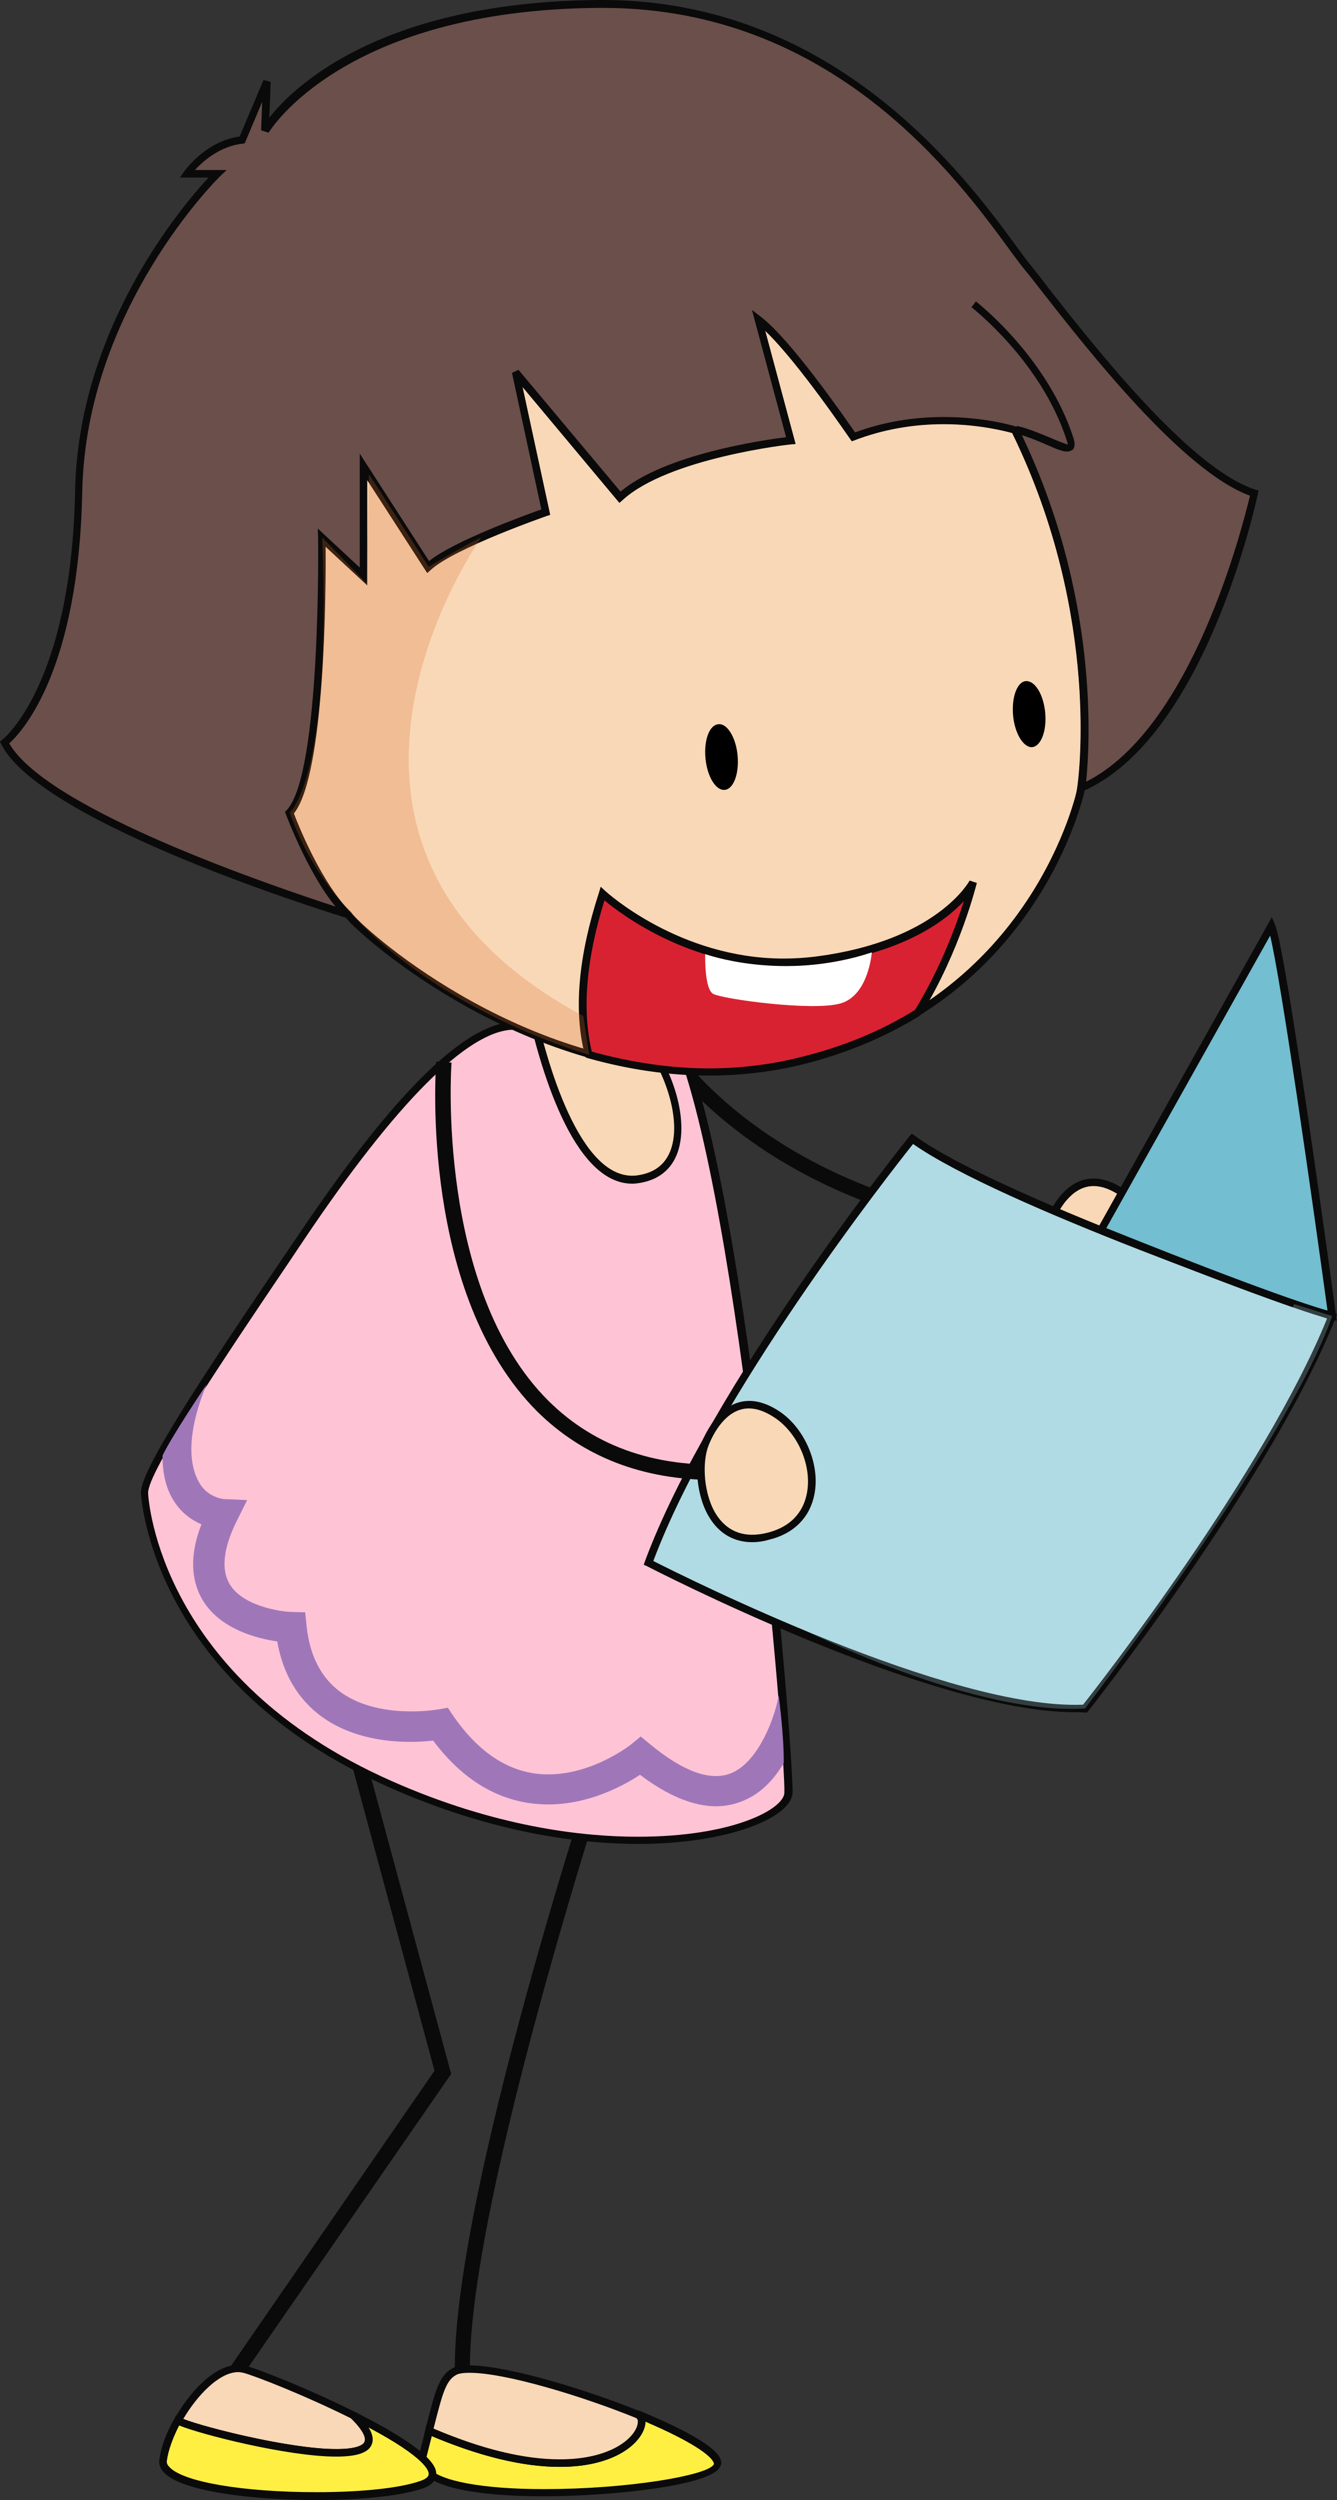 <?xml version="1.0" encoding="UTF-8"?> <svg xmlns="http://www.w3.org/2000/svg" width="122" height="228" viewBox="0 0 122 228" fill="none"><rect x="0" y="0" width="122" height="228" fill="#333333" stroke="none"/> <path d="M19.652 220.232L41.175 189.127L41.081 188.815L31.706 154.153L30.367 154.497L39.648 188.846L18.531 219.452L19.652 220.232Z" fill="#0A0A0A"></path> <path d="M41.924 220.012L43.263 219.669C40.273 208.344 55.66 161.265 55.815 160.766L54.507 160.329C53.853 162.295 38.809 208.281 41.924 220.012Z" fill="#0A0A0A"></path> <path d="M100.45 113.562L100.481 112.19C70.83 111.503 60.925 94.625 60.832 94.438L59.617 95.124C59.711 95.28 69.958 112.876 100.45 113.562Z" fill="#0A0A0A"></path> <path d="M52.016 91.225C52.016 91.225 51.891 93.346 46.752 93.533C41.613 93.752 33.982 103.142 27.628 112.596C21.275 122.018 13.083 133.967 13.177 136.151C13.301 138.335 15.357 153.716 35.571 162.701C55.785 171.655 71.763 166.85 71.918 163.512C72.074 160.174 67.994 109.632 61.827 94.812C55.691 79.962 52.016 91.225 52.016 91.225Z" fill="#FFC3D6"></path> <path d="M58.21 168.161C53.133 168.161 45.097 167.256 35.473 162.982C14.013 153.467 12.892 136.838 12.861 136.151C12.767 134.186 18.187 125.949 25.911 114.562L27.375 112.409C35.846 99.836 42.356 93.378 46.748 93.222C51.42 93.035 51.669 91.225 51.7 91.132C51.762 90.944 53.164 86.795 55.78 86.795C57.867 86.795 60.016 89.447 62.196 94.657C68.519 109.913 72.443 160.611 72.319 163.513C72.194 165.759 66.495 168.161 58.21 168.161ZM55.78 87.481C53.662 87.481 52.385 91.256 52.354 91.256C52.354 91.35 52.136 93.69 46.748 93.908C42.636 94.064 36.127 100.616 27.904 112.815L26.44 114.999C20.647 123.578 13.421 134.279 13.515 136.182C13.546 136.869 14.636 153.092 35.722 162.421C45.222 166.632 53.195 167.506 58.178 167.506C66.993 167.506 71.509 164.948 71.571 163.513C71.727 160.393 67.585 109.601 61.511 94.969C58.988 88.76 56.995 87.481 55.78 87.481Z" fill="#0A0A0A"></path> <path d="M48.438 91.756C48.562 92.13 51.677 108.697 58.373 107.542C65.07 106.388 60.678 95.125 57.439 93.877C54.2 92.598 48.438 91.756 48.438 91.756Z" fill="#F9D8B7"></path> <path d="M57.682 107.948C52.169 107.948 49.179 96.873 48.12 92.099L47.902 91.351L48.432 91.444C48.681 91.475 54.287 92.318 57.526 93.566C59.8 94.439 62.541 99.743 62.136 103.705C61.887 106.045 60.61 107.512 58.367 107.886C58.181 107.917 57.931 107.948 57.682 107.948ZM48.868 92.162C49.74 96.155 52.855 108.135 58.305 107.168C60.205 106.856 61.264 105.64 61.482 103.612C61.856 100.055 59.302 94.938 57.309 94.159C54.692 93.16 50.332 92.411 48.868 92.162Z" fill="#0A0A0A"></path> <path d="M29.369 49.012L33.169 52.538V42.554L39.056 51.695C41.298 49.636 49.801 46.703 49.801 46.703L47.029 33.943L56.56 45.331C60.889 41.369 72.164 40.152 72.164 40.152L69.205 29.139C72.164 31.385 77.864 39.809 77.864 39.809C85.495 36.876 92.596 39.185 92.596 39.185C101.099 56.406 98.638 71.85 98.638 71.85C98.638 71.85 94.839 91.318 73.161 96.684C51.514 102.019 32.608 84.797 31.767 83.424C28.84 80.679 26.41 74.127 26.41 74.127C29.712 70.664 29.369 49.012 29.369 49.012Z" fill="#F9D8B7"></path> <path d="M64.719 98.056C46.716 98.056 32.233 84.766 31.548 83.674C28.589 80.928 26.191 74.501 26.098 74.22L26.035 74.033L26.191 73.877C29.337 70.57 29.056 49.261 29.056 49.043V48.232L32.887 51.788V41.399L39.21 51.196C41.577 49.324 47.993 47.015 49.457 46.485L46.716 34.005L47.308 33.724L56.621 44.831C60.701 41.399 69.702 40.12 71.727 39.871L68.612 28.265L69.422 28.889C72.132 30.948 77.053 38.03 78.018 39.434C80.541 38.498 83.282 38.03 86.116 38.03C89.947 38.03 92.626 38.872 92.719 38.903L92.875 38.935L92.937 39.059C101.378 56.188 99.042 71.787 99.011 71.943C98.98 72.13 94.9 91.692 73.284 97.027C70.512 97.682 67.615 98.056 64.719 98.056ZM92.377 39.496C91.785 39.34 89.356 38.685 86.116 38.685C83.251 38.685 80.51 39.184 77.987 40.151L77.738 40.245L77.582 40.027C77.52 39.964 72.848 33.038 69.827 30.168L72.599 40.495L72.194 40.526C72.069 40.526 60.981 41.774 56.808 45.611L56.527 45.861L47.682 35.284L50.205 46.953L49.924 47.046C49.831 47.078 41.484 49.979 39.303 51.976L38.992 52.256L33.51 43.77V53.38L29.71 49.854C29.742 53.816 29.679 70.632 26.814 74.189C27.219 75.281 29.461 80.803 32.078 83.237C32.794 84.391 46.997 97.37 64.719 97.37C67.553 97.37 70.388 97.027 73.128 96.371C94.308 91.161 98.294 72.005 98.326 71.818C98.357 71.662 100.631 56.375 92.377 39.496Z" fill="#0A0A0A"></path> <path d="M0.438 67.732C0.438 67.732 6.854 62.896 7.196 44.801C7.508 27.735 19.842 15.848 19.842 15.848H17.07C17.07 15.848 18.97 13.103 22.084 12.729L24.327 7.394L24.171 11.886C24.171 11.886 30.743 0.499 54.663 0.343C78.584 0.187 90.388 20.247 93.814 24.459C96.835 28.172 107.487 42.711 114.433 44.957C114.433 44.957 109.761 67.014 98.673 71.85C98.673 71.85 101.102 56.407 92.63 39.185C92.63 39.185 85.498 36.845 77.898 39.809C77.898 39.809 72.198 31.354 69.24 29.139L72.198 40.152C72.198 40.152 60.924 41.369 56.594 45.331L47.063 33.944L49.836 46.704C49.836 46.704 41.333 49.637 39.09 51.696L33.203 42.554V52.538L29.404 49.013C29.404 49.013 29.746 70.633 26.445 74.096C26.445 74.096 28.874 80.679 31.802 83.394C31.802 83.425 4.082 74.97 0.438 67.732Z" fill="#6B4F4A"></path> <path d="M31.707 83.737C30.555 83.394 3.8 75.158 0.125 67.888L0 67.639L0.218 67.452C0.28 67.42 6.51 62.46 6.852 44.801C7.133 29.919 16.601 18.813 19.03 16.192H16.414L16.788 15.662C16.881 15.537 18.75 12.885 21.865 12.448L24.045 7.3L24.699 7.456L24.574 10.732C26.786 7.924 34.728 0.156 54.662 0H54.973C76.34 0 88.237 16.317 92.722 22.432C93.283 23.181 93.719 23.805 94.093 24.241C94.467 24.709 94.965 25.333 95.526 26.082C99.762 31.48 108.545 42.711 114.525 44.645L114.836 44.739L114.774 45.051C114.587 45.956 109.915 67.327 98.796 72.163L98.204 72.412L98.298 71.788C98.329 71.632 100.603 56.345 92.349 39.466C91.757 39.31 89.328 38.655 86.088 38.655C83.223 38.655 80.482 39.154 77.959 40.121L77.71 40.215L77.554 39.997C77.492 39.934 72.82 33.008 69.799 30.138L72.571 40.465L72.166 40.496C72.041 40.496 60.953 41.744 56.78 45.581L56.499 45.831L47.654 35.255L50.177 46.923L49.896 47.016C49.803 47.048 41.456 49.949 39.276 51.946L38.964 52.227L33.482 43.741V53.35L29.682 49.824C29.714 53.786 29.651 70.603 26.786 74.159C27.191 75.251 29.433 80.773 31.987 83.144L31.707 83.737ZM28.997 48.202L32.828 51.759V41.37L39.151 51.166C41.518 49.294 47.934 46.985 49.398 46.455L46.719 34.007L47.311 33.726L56.624 44.833C60.704 41.401 69.705 40.121 71.73 39.872L68.615 28.266L69.425 28.89C72.135 30.949 77.056 38.031 78.021 39.435C80.544 38.499 83.285 38.031 86.12 38.031C89.951 38.031 92.629 38.874 92.722 38.905L92.878 38.936L92.941 39.061C100.416 54.255 99.419 68.2 99.108 71.289C108.825 66.422 113.435 47.796 114.058 45.207C107.891 42.961 99.232 31.885 95.027 26.519C94.436 25.77 93.968 25.146 93.595 24.709C93.221 24.273 92.754 23.617 92.193 22.869C87.334 16.223 75.997 0.718 55.004 0.718H54.693C31.302 0.874 24.574 11.98 24.512 12.105L23.827 11.887L23.92 9.297L22.332 13.072L22.145 13.103C20.058 13.322 18.501 14.726 17.785 15.506H20.681L20.058 16.099C19.934 16.223 7.849 28.11 7.506 44.801C7.195 61.149 2.025 66.734 0.841 67.795C4.36 73.91 25.26 80.929 30.617 82.677C28.094 79.619 26.163 74.44 26.069 74.222L26.007 74.034L26.163 73.879C29.309 70.571 29.028 49.263 29.028 49.044L28.997 48.202Z" fill="#0A0A0A"></path> <path d="M97.365 41.182C97.552 41.182 97.708 41.119 97.864 41.026C98.175 40.745 98.02 40.246 97.988 40.058C95.621 32.571 89.112 27.548 89.049 27.485L88.644 28.016C88.707 28.078 95.061 32.976 97.365 40.246C97.521 40.714 97.428 40.526 97.428 40.526C97.272 40.526 96.369 40.152 95.715 39.871C94.874 39.528 93.784 39.06 92.787 38.842L92.631 39.528C93.597 39.746 94.562 40.152 95.434 40.526C96.275 40.901 96.93 41.182 97.365 41.182Z" fill="#0A0A0A"></path> <path d="M64.376 69.167C64.532 70.82 65.31 72.099 66.12 72.037C66.93 71.975 67.46 70.571 67.304 68.886C67.148 67.232 66.338 65.953 65.56 66.047C64.719 66.109 64.22 67.513 64.376 69.167Z" fill="black"></path> <path d="M92.445 65.267C92.601 66.921 93.411 68.2 94.189 68.138C94.999 68.044 95.529 66.64 95.373 64.987C95.217 63.333 94.439 62.054 93.598 62.116C92.819 62.179 92.29 63.583 92.445 65.267Z" fill="black"></path> <path d="M55.001 81.522C55.001 81.522 63.099 89.103 74.529 87.606C85.96 86.108 88.794 80.492 88.794 80.492C88.794 80.492 87.393 86.482 83.749 92.379C80.821 94.188 77.332 95.748 73.19 96.778C66.244 98.494 59.61 97.87 53.724 96.216C52.914 92.972 52.82 88.292 55.001 81.522Z" fill="#D92231"></path> <path d="M64.718 98.089C61.105 98.089 57.398 97.558 53.63 96.498L53.443 96.435L53.38 96.248C52.321 92.224 52.758 87.232 54.657 81.398L54.813 80.867L55.218 81.242C55.28 81.304 61.946 87.419 71.507 87.419C72.473 87.419 73.47 87.357 74.466 87.232C85.555 85.797 88.451 80.337 88.482 80.306L89.136 80.524C89.105 80.587 87.672 86.639 84.059 92.504L83.935 92.629C80.758 94.595 77.145 96.092 73.283 97.059C70.511 97.746 67.614 98.089 64.718 98.089ZM83.499 92.099C85.835 88.261 87.267 84.362 87.953 82.178C86.24 84.018 82.409 86.92 74.56 87.949C73.563 88.074 72.535 88.136 71.507 88.136C63.005 88.136 56.775 83.457 55.156 82.115C53.474 87.513 53.1 92.161 54.003 95.905C57.616 96.903 61.229 97.434 64.686 97.434C67.521 97.434 70.355 97.091 73.065 96.404C76.896 95.468 80.384 94.033 83.499 92.099Z" fill="#0A0A0A"></path> <path d="M79.55 86.856C79.55 86.856 79.27 90.756 76.716 91.505C74.162 92.254 65.846 91.1 65.067 90.632C64.257 90.163 64.351 87.012 64.351 87.012C64.351 87.012 71.39 89.571 79.55 86.856Z" fill="white"></path> <g opacity="0.5"> <path opacity="0.5" d="M43.914 49.014C43.914 49.014 24.012 77.03 53.227 92.661L53.757 96.186C53.757 96.186 31.923 90.196 26.441 74.098C26.441 74.098 30.303 70.947 29.4 49.014L33.449 53.195L33.667 43.242L39.118 51.697C39.056 51.697 43.011 49.388 43.914 49.014Z" fill="#D76B2A"></path> </g> <path d="M95.806 111.38C94.716 114.094 95.713 121.208 101.506 119.835C107.268 118.462 106.147 111.38 102.471 108.791C98.765 106.201 96.647 109.321 95.806 111.38Z" fill="#F9D8B7"></path> <path d="M100.071 120.365C98.514 120.365 97.206 119.678 96.302 118.337C94.901 116.278 94.745 113.033 95.461 111.255C95.928 110.131 97.268 107.479 99.791 107.479C100.694 107.479 101.659 107.823 102.656 108.509C104.93 110.1 106.269 113.345 105.771 115.997C105.366 118.118 103.871 119.616 101.597 120.146C101.037 120.302 100.538 120.365 100.071 120.365ZM99.791 108.166C97.704 108.166 96.52 110.506 96.115 111.504C95.493 113.064 95.648 116.09 96.894 117.931C97.891 119.429 99.448 119.959 101.41 119.491C103.995 118.867 104.836 117.182 105.086 115.872C105.553 113.438 104.338 110.537 102.251 109.071C101.379 108.478 100.569 108.166 99.791 108.166Z" fill="#0A0A0A"></path> <path d="M83.256 103.828C83.256 103.828 65.253 126.135 59.18 142.514C59.18 142.514 85.997 156.46 99.016 155.774C99.016 155.774 115.679 134.871 121.566 119.989C121.535 119.989 91.385 109.756 83.256 103.828Z" fill="#B0DBE4"></path> <path d="M98.049 156.149C84.781 156.149 59.272 142.952 59.023 142.827L58.742 142.702L58.836 142.421C64.847 126.198 82.787 103.86 82.974 103.641L83.192 103.392L83.472 103.579C91.477 109.413 121.377 119.615 121.658 119.709L122 119.833L121.876 120.176C116.02 134.933 99.45 155.837 99.295 156.055L99.201 156.18H99.046C98.703 156.149 98.36 156.149 98.049 156.149ZM98.828 155.462C100.198 153.746 115.397 134.278 121.097 120.239C117.609 119.053 91.383 109.975 83.317 104.328C81.323 106.823 65.314 127.196 59.614 142.359C62.449 143.794 86.712 155.961 98.828 155.462Z" fill="#0A0A0A"></path> <path d="M121.535 119.989C121.535 119.989 117.019 86.825 115.991 84.423L100.449 112.158C100.449 112.19 116.521 118.679 121.535 119.989Z" fill="#73BED0"></path> <path d="M121.974 120.457L121.475 120.332C116.492 119.022 100.514 112.564 100.358 112.501L99.984 112.345L116.056 83.643L116.336 84.298C117.395 86.731 121.724 118.585 121.911 119.958L121.974 120.457ZM115.9 85.327L100.95 112.002C103.286 112.938 116.18 118.117 121.133 119.521C119.669 108.82 116.928 89.633 115.9 85.327Z" fill="#0A0A0A"></path> <path d="M65.188 134.967C65.904 134.967 66.652 134.935 67.399 134.873L67.306 133.5C60.142 133.999 54.349 132.034 50.02 127.728C39.772 117.495 41.174 97.091 41.205 96.904L39.804 96.811C39.741 97.684 38.34 118.026 49.023 128.727C53.197 132.845 58.616 134.967 65.188 134.967Z" fill="#0A0A0A"></path> <path d="M64.345 131.659C63.255 134.374 64.252 141.487 70.045 140.114C75.807 138.71 74.686 131.659 71.01 129.07C67.304 126.481 65.186 129.6 64.345 131.659Z" fill="#F9D8B7"></path> <path d="M68.645 140.644C67.088 140.644 65.78 139.957 64.876 138.616C63.475 136.557 63.319 133.312 64.035 131.534C64.503 130.411 65.842 127.759 68.365 127.759C69.268 127.759 70.234 128.102 71.23 128.788C73.504 130.379 74.843 133.624 74.314 136.276C73.909 138.398 72.414 139.895 70.14 140.425C69.611 140.581 69.112 140.644 68.645 140.644ZM68.334 128.445C66.247 128.445 65.063 130.785 64.659 131.815C64.035 133.375 64.191 136.401 65.437 138.242C66.465 139.739 67.991 140.269 69.953 139.801C72.538 139.178 73.379 137.493 73.629 136.182C74.096 133.749 72.881 130.847 70.825 129.381C69.922 128.757 69.112 128.445 68.334 128.445Z" fill="#0A0A0A"></path> <path d="M18.846 126.261C16.697 131.502 17.507 134.154 18.254 135.34C19.033 136.588 20.403 136.712 20.434 136.712L22.552 136.806L21.618 138.678C20.372 141.174 20.154 143.139 20.964 144.481C22.148 146.446 25.48 146.977 26.633 147.008L27.847 147.039L27.972 148.256C28.252 150.97 29.28 152.967 31.024 154.277C34.544 156.867 39.901 155.899 39.963 155.899L40.866 155.743L41.365 156.492C43.483 159.55 45.974 161.328 48.778 161.734C53.418 162.389 57.561 159.113 57.592 159.082L58.464 158.364L59.336 159.082C62.326 161.546 64.787 162.451 66.656 161.734C69.334 160.704 70.829 156.211 71.047 154.589C71.047 154.589 71.546 158.239 71.514 160.798C70.642 162.264 69.396 163.637 67.652 164.292C66.936 164.573 66.157 164.729 65.347 164.729C63.261 164.729 60.925 163.762 58.402 161.858C56.689 162.982 52.827 165.072 48.373 164.448C45.009 163.98 42.019 162.077 39.527 158.739C37.565 158.957 32.893 159.144 29.311 156.523C27.162 154.932 25.823 152.655 25.293 149.691C23.487 149.441 20.123 148.599 18.503 145.947C17.382 144.075 17.32 141.735 18.379 139.021C17.538 138.647 16.572 138.023 15.856 136.868C15.14 135.745 14.828 134.372 14.828 132.75C15.731 130.878 18.846 126.261 18.846 126.261Z" fill="#9F77B9"></path> <path d="M58.148 220.169C62.571 221.978 65.966 223.882 65.405 224.88C64.003 227.282 37.155 229.185 38.557 224.006C38.806 223.133 38.993 222.353 39.18 221.666C55.532 228.749 60.017 220.98 58.148 220.169Z" fill="#FFEF43"></path> <path d="M49.616 227.656C46.128 227.656 40.023 227.375 38.528 225.41C38.186 224.973 38.092 224.474 38.217 223.912C38.466 223.039 38.653 222.29 38.809 221.572L38.902 221.167L39.276 221.323C43.761 223.257 47.716 224.255 51.049 224.255C55.752 224.255 57.901 222.29 58.15 221.042C58.181 220.855 58.213 220.574 57.995 220.48L58.275 219.825C60.86 220.886 65.252 222.851 65.75 224.287C65.875 224.63 65.781 224.848 65.688 225.004C64.753 226.72 55.596 227.656 49.616 227.656ZM58.898 220.855C58.898 220.98 58.898 221.073 58.867 221.198C58.555 222.727 56.219 224.973 51.08 224.973C47.748 224.973 43.823 224.037 39.4 222.165C39.245 222.758 39.089 223.413 38.902 224.131C38.809 224.474 38.871 224.755 39.089 225.035C40.054 226.252 43.979 227.001 49.647 227.001C57.309 227.001 64.567 225.753 65.127 224.755C65.127 224.723 65.158 224.692 65.127 224.599C64.878 223.943 63.134 222.664 58.898 220.855Z" fill="#0A0A0A"></path> <path d="M41.484 216.267C43.416 215.3 51.825 217.609 58.148 220.167C60.016 220.978 55.531 228.747 39.148 221.664C40.02 218.264 40.332 216.829 41.484 216.267Z" fill="#F9D8B7"></path> <path d="M51.08 224.972C47.654 224.972 43.605 223.974 39.026 222.009L38.746 221.884L38.902 221.229C39.712 218.046 40.085 216.58 41.331 215.956C43.418 214.926 52.139 217.391 58.275 219.856C58.742 220.074 58.991 220.573 58.835 221.197C58.555 222.726 56.219 224.972 51.08 224.972ZM42.857 216.393C42.172 216.393 41.798 216.486 41.643 216.58C40.677 217.079 40.366 218.327 39.587 221.385L39.556 221.478C43.947 223.35 47.81 224.286 51.08 224.286C55.783 224.286 57.932 222.32 58.181 221.073C58.212 220.885 58.244 220.605 58.026 220.511C53.105 218.514 46.128 216.393 42.857 216.393Z" fill="#0A0A0A"></path> <path d="M16.223 220.761C17.749 218.047 20.241 215.551 22.265 216.05C23.449 216.331 28.089 218.172 32.294 220.293C39.24 227.095 17.936 221.729 16.223 220.761Z" fill="#F9D8B7"></path> <path d="M30.677 224.037C25.943 224.037 17.159 221.697 16.038 221.042L15.758 220.886L15.914 220.605C17.191 218.328 19.464 215.676 21.738 215.676C21.956 215.676 22.143 215.707 22.361 215.738C23.607 216.05 28.403 217.953 32.546 220.044C33.791 221.26 34.259 222.196 33.947 222.914C33.636 223.663 32.577 224.037 30.677 224.037ZM21.738 216.331C19.994 216.331 17.969 218.484 16.723 220.605C18.623 221.385 26.472 223.351 30.708 223.351C32.795 223.351 33.231 222.883 33.293 222.664C33.387 222.415 33.355 221.822 32.141 220.605C27.843 218.452 23.264 216.674 22.205 216.393C22.049 216.362 21.894 216.331 21.738 216.331Z" fill="#0A0A0A"></path> <path d="M32.293 220.261C37.215 222.725 41.482 225.565 38.523 226.594C33.041 228.497 14.478 227.811 14.914 224.348C15.038 223.256 15.537 221.977 16.222 220.729C17.935 221.727 39.239 227.093 32.293 220.261Z" fill="#FFEF43"></path> <path d="M28.901 227.999C23.077 227.999 16.474 227.219 14.917 225.44C14.605 225.097 14.481 224.723 14.543 224.317C14.668 223.225 15.166 221.884 15.913 220.573L16.069 220.261L16.381 220.448C17.439 221.041 26.16 223.35 30.677 223.35C32.764 223.35 33.2 222.882 33.262 222.664C33.355 222.414 33.324 221.821 32.016 220.542L32.421 219.98C39.958 223.756 39.834 225.253 39.803 225.721C39.771 226.251 39.367 226.657 38.588 226.938C36.688 227.593 33.075 227.999 28.901 227.999ZM33.636 221.384C34.009 221.977 34.103 222.508 33.916 222.944C33.604 223.693 32.545 224.036 30.677 224.036C26.254 224.036 18.312 222.008 16.349 221.197C15.758 222.352 15.353 223.475 15.228 224.411C15.197 224.598 15.259 224.785 15.446 224.972C16.661 226.345 22.174 227.281 28.901 227.281C32.981 227.281 36.532 226.907 38.37 226.251C38.837 226.095 39.117 225.877 39.117 225.627C39.148 225.347 38.806 224.13 33.636 221.384Z" fill="#0A0A0A"></path> <g opacity="0.5"> <path opacity="0.5" d="M118.103 118.93C118.103 118.93 97.422 156.243 71.539 147.757C71.539 147.757 88.234 156.493 99.01 155.807C99.01 155.807 117.511 131.69 121.56 120.022L118.103 118.93Z" fill="#B0DBE4"></path> </g> </svg> 